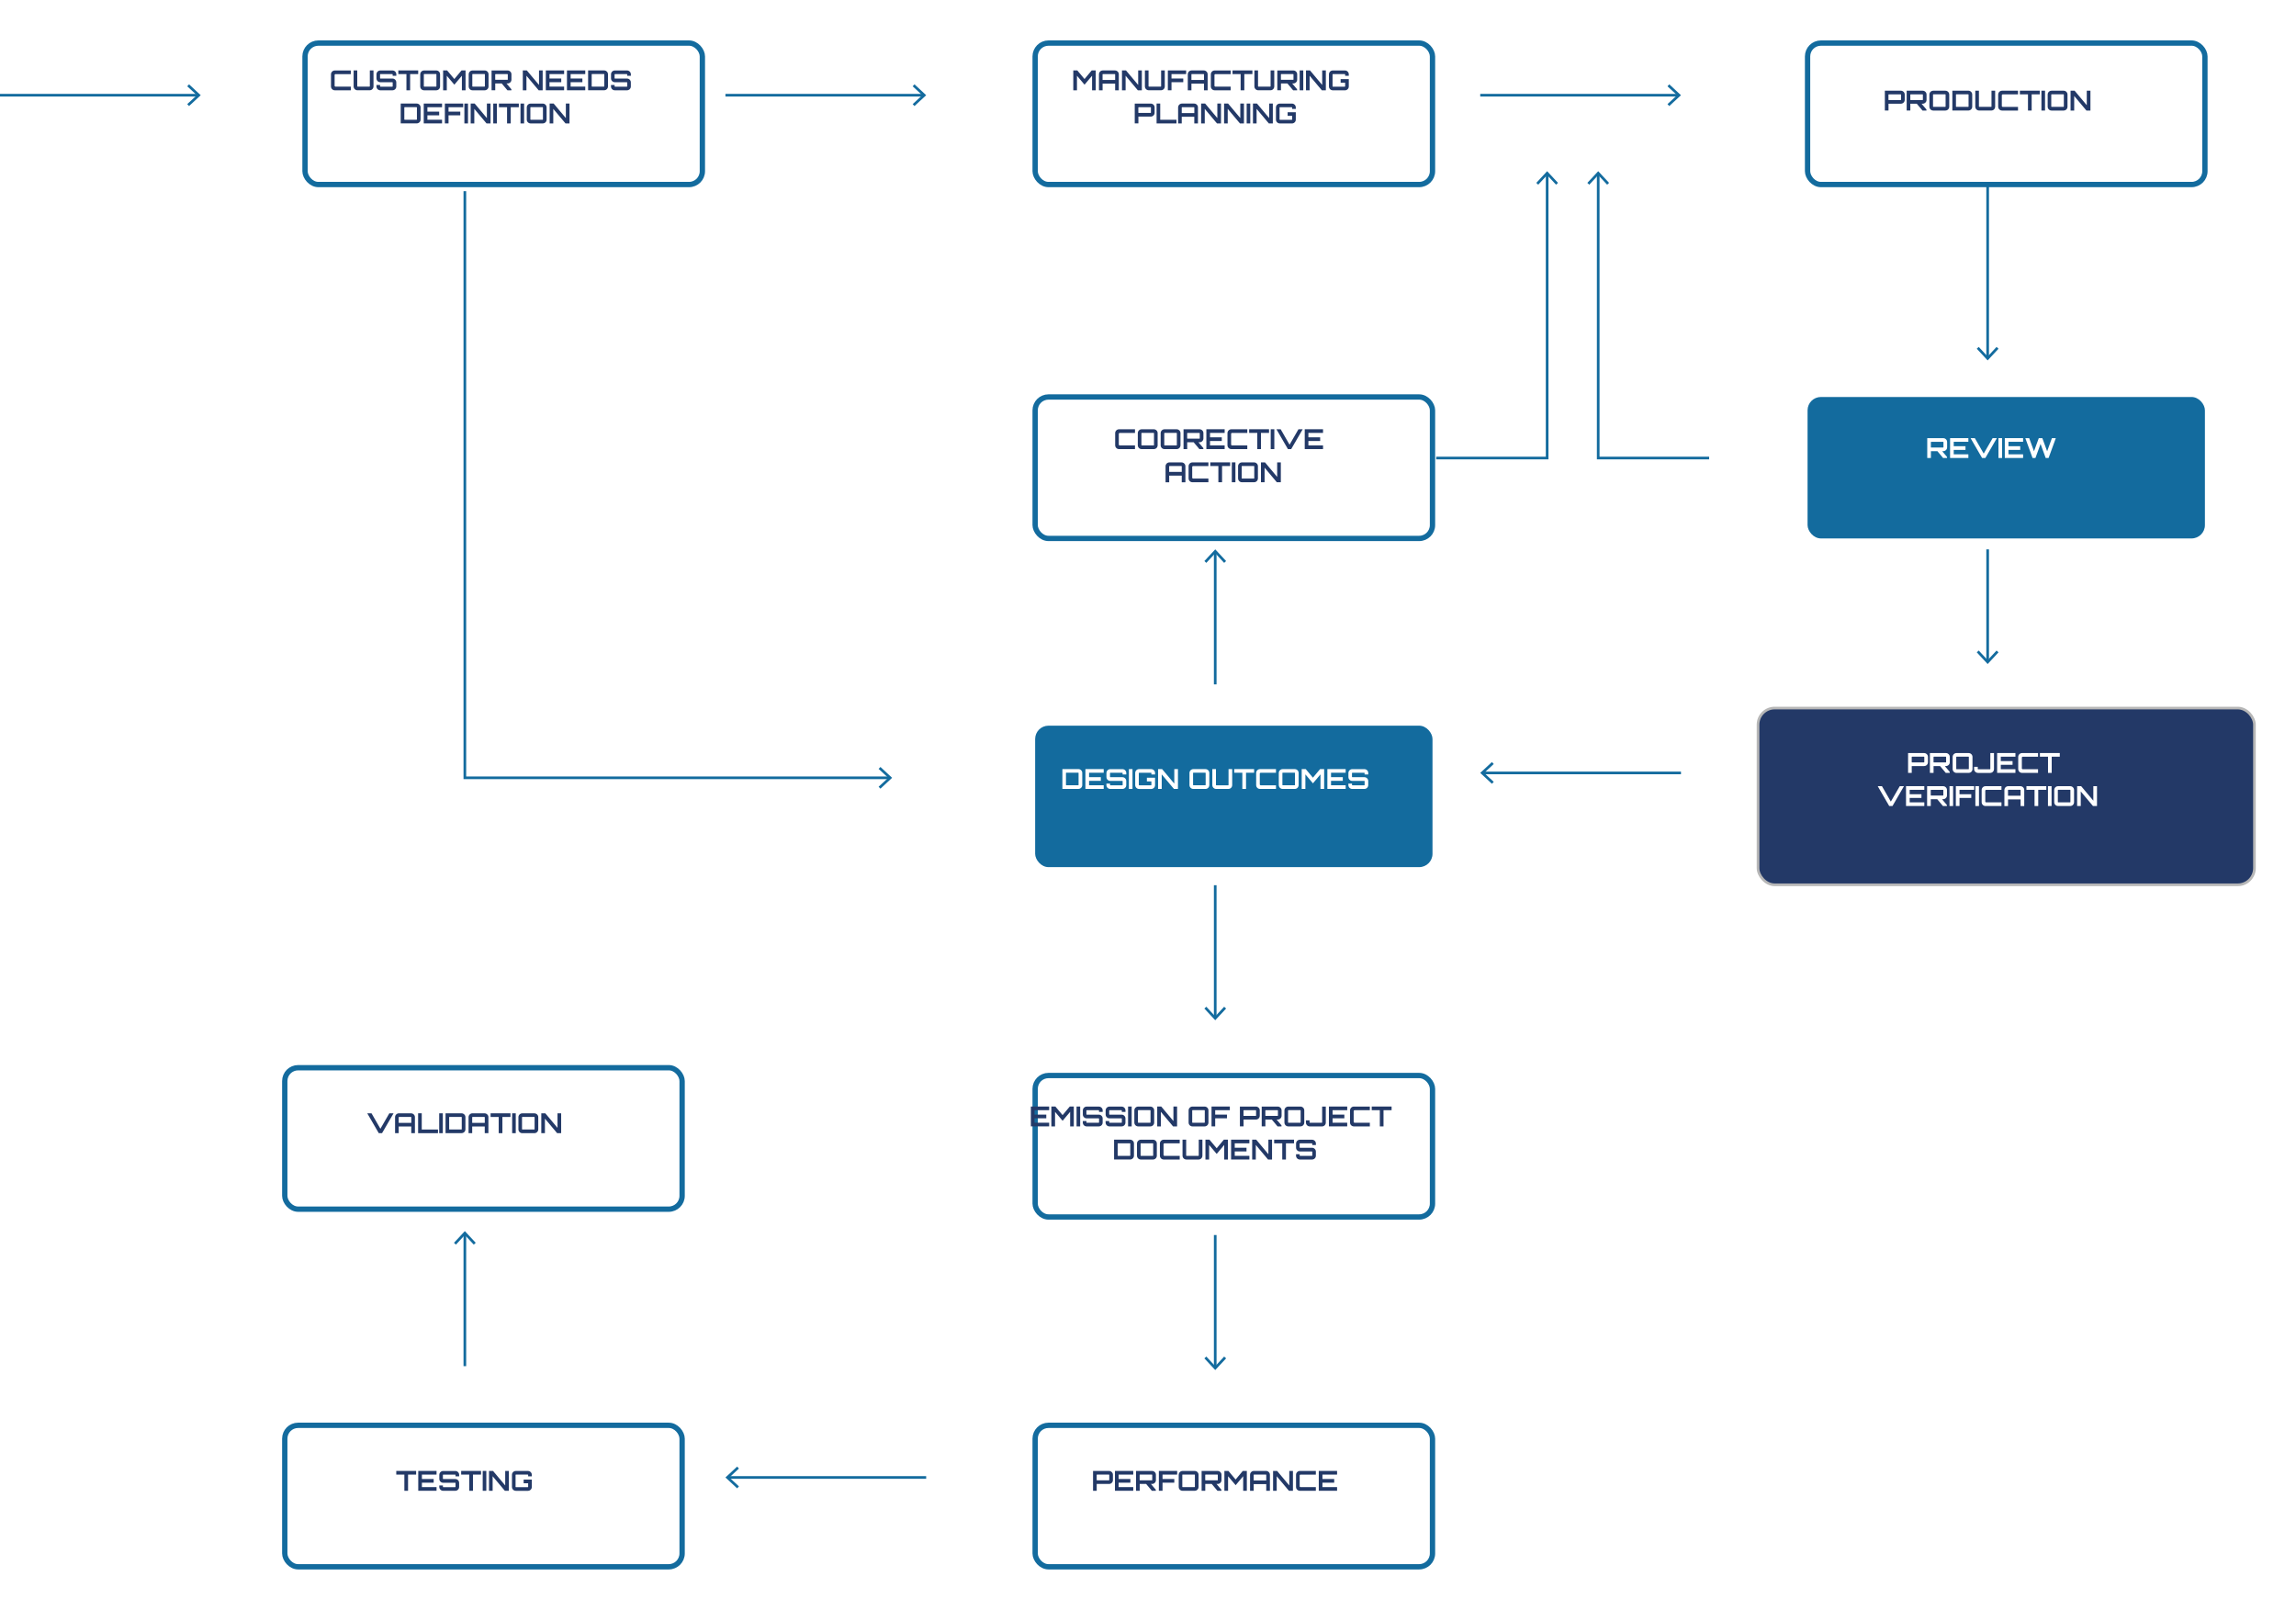 <?xml version="1.0" encoding="UTF-8"?><svg id="Layer_2" xmlns="http://www.w3.org/2000/svg" xmlns:xlink="http://www.w3.org/1999/xlink" viewBox="0 0 846.98 593.76"><defs><style>.cls-1{filter:url(#drop-shadow-10);}.cls-1,.cls-2,.cls-3{fill:#136b9e;}.cls-1,.cls-2,.cls-3,.cls-4,.cls-5{stroke-width:0px;}.cls-6{fill:none;}.cls-6,.cls-7{stroke-width:.98px;}.cls-6,.cls-7,.cls-8,.cls-9,.cls-10,.cls-11,.cls-12,.cls-13,.cls-14,.cls-15{stroke-miterlimit:10;}.cls-6,.cls-8,.cls-9,.cls-10,.cls-11,.cls-12,.cls-13,.cls-14,.cls-15{stroke:#136b9e;}.cls-7{filter:url(#drop-shadow-9);stroke:#b7b7b7;}.cls-7,.cls-4{fill:#233967;}.cls-2{filter:url(#drop-shadow-4);}.cls-8{filter:url(#drop-shadow-5);}.cls-8,.cls-9,.cls-10,.cls-11,.cls-12,.cls-13,.cls-14,.cls-15{stroke-width:1.96px;}.cls-8,.cls-9,.cls-10,.cls-11,.cls-12,.cls-13,.cls-14,.cls-15,.cls-5{fill:#fff;}.cls-9{filter:url(#drop-shadow-2);}.cls-10{filter:url(#drop-shadow-8);}.cls-11{filter:url(#drop-shadow-6);}.cls-12{filter:url(#drop-shadow-7);}.cls-13{filter:url(#drop-shadow-1);}.cls-14{filter:url(#drop-shadow-3);}.cls-15{filter:url(#drop-shadow-11);}</style><filter id="drop-shadow-1" filterUnits="userSpaceOnUse"><feOffset dx="6.86" dy="6.86"/><feGaussianBlur result="blur" stdDeviation="4.9"/><feFlood flood-color="#000" flood-opacity=".75"/><feComposite in2="blur" operator="in"/><feComposite in="SourceGraphic"/></filter><filter id="drop-shadow-2" filterUnits="userSpaceOnUse"><feOffset dx="6.86" dy="6.86"/><feGaussianBlur result="blur-2" stdDeviation="4.9"/><feFlood flood-color="#000" flood-opacity=".75"/><feComposite in2="blur-2" operator="in"/><feComposite in="SourceGraphic"/></filter><filter id="drop-shadow-3" filterUnits="userSpaceOnUse"><feOffset dx="6.86" dy="6.86"/><feGaussianBlur result="blur-3" stdDeviation="4.9"/><feFlood flood-color="#000" flood-opacity=".75"/><feComposite in2="blur-3" operator="in"/><feComposite in="SourceGraphic"/></filter><filter id="drop-shadow-4" filterUnits="userSpaceOnUse"><feOffset dx="6.86" dy="6.86"/><feGaussianBlur result="blur-4" stdDeviation="4.9"/><feFlood flood-color="#000" flood-opacity=".75"/><feComposite in2="blur-4" operator="in"/><feComposite in="SourceGraphic"/></filter><filter id="drop-shadow-5" filterUnits="userSpaceOnUse"><feOffset dx="6.86" dy="6.86"/><feGaussianBlur result="blur-5" stdDeviation="4.9"/><feFlood flood-color="#000" flood-opacity=".75"/><feComposite in2="blur-5" operator="in"/><feComposite in="SourceGraphic"/></filter><filter id="drop-shadow-6" filterUnits="userSpaceOnUse"><feOffset dx="6.86" dy="6.86"/><feGaussianBlur result="blur-6" stdDeviation="4.9"/><feFlood flood-color="#000" flood-opacity=".75"/><feComposite in2="blur-6" operator="in"/><feComposite in="SourceGraphic"/></filter><filter id="drop-shadow-7" filterUnits="userSpaceOnUse"><feOffset dx="6.86" dy="6.86"/><feGaussianBlur result="blur-7" stdDeviation="4.9"/><feFlood flood-color="#000" flood-opacity=".75"/><feComposite in2="blur-7" operator="in"/><feComposite in="SourceGraphic"/></filter><filter id="drop-shadow-8" filterUnits="userSpaceOnUse"><feOffset dx="6.86" dy="6.86"/><feGaussianBlur result="blur-8" stdDeviation="4.9"/><feFlood flood-color="#000" flood-opacity=".75"/><feComposite in2="blur-8" operator="in"/><feComposite in="SourceGraphic"/></filter><filter id="drop-shadow-9" filterUnits="userSpaceOnUse"><feOffset dx="6.86" dy="6.86"/><feGaussianBlur result="blur-9" stdDeviation="4.9"/><feFlood flood-color="#000" flood-opacity=".75"/><feComposite in2="blur-9" operator="in"/><feComposite in="SourceGraphic"/></filter><filter id="drop-shadow-10" filterUnits="userSpaceOnUse"><feOffset dx="6.86" dy="6.86"/><feGaussianBlur result="blur-10" stdDeviation="4.9"/><feFlood flood-color="#000" flood-opacity=".75"/><feComposite in2="blur-10" operator="in"/><feComposite in="SourceGraphic"/></filter><filter id="drop-shadow-11" filterUnits="userSpaceOnUse"><feOffset dx="6.86" dy="6.86"/><feGaussianBlur result="blur-11" stdDeviation="4.9"/><feFlood flood-color="#000" flood-opacity=".75"/><feComposite in2="blur-11" operator="in"/><feComposite in="SourceGraphic"/></filter></defs><g id="Layer_1-2"><rect class="cls-13" x="105.66" y="9.03" width="146.58" height="52.18" rx="4.92" ry="4.92"/><path class="cls-4" d="M123.51,33.31c-.26,0-.49-.06-.71-.19s-.39-.3-.51-.51-.19-.45-.19-.71v-4.5c0-.26.06-.49.19-.71s.3-.39.51-.51.45-.19.71-.19h5.9v1.35h-5.61c-.11,0-.2.03-.26.09s-.1.15-.1.26v3.91c0,.11.03.2.1.26s.15.1.26.1h5.61v1.35h-5.9Z"/><path class="cls-4" d="M131.15,33.11c-.21-.13-.39-.3-.51-.51s-.19-.45-.19-.71v-5.92h1.34v5.85s.01.06.04.09c.02.02.05.04.09.04h4.38s.06-.01.09-.04c.03-.02.04-.05.04-.09v-5.85h1.35v5.92c0,.26-.06.49-.19.71s-.3.39-.51.51-.45.19-.71.19h-4.5c-.26,0-.49-.06-.71-.19Z"/><path class="cls-4" d="M140.28,33.31c-.26,0-.49-.06-.71-.19s-.39-.3-.51-.51-.19-.45-.19-.71v-.56h1.34v.5s.01.06.04.09c.02.02.05.04.09.04h4.39s.06-.01.09-.04.04-.05.04-.09v-1.4s-.01-.06-.04-.08-.05-.03-.09-.03h-4.44c-.26,0-.49-.06-.71-.19-.21-.13-.39-.3-.51-.51s-.19-.45-.19-.72v-1.51c0-.26.06-.49.19-.71s.3-.39.51-.51.45-.19.71-.19h4.5c.26,0,.49.06.71.19s.39.3.51.51.19.45.19.71v.56h-1.35v-.5s-.01-.06-.04-.09c-.02-.02-.05-.04-.09-.04h-4.39s-.06.01-.09.04-.04.05-.04.09v1.4s.01.06.04.08c.02.02.05.03.09.03h4.45c.26,0,.49.06.71.19s.39.3.51.51c.13.21.19.45.19.72v1.51c0,.26-.06.49-.19.71s-.3.39-.51.51-.45.19-.71.19h-4.5Z"/><path class="cls-4" d="M149.93,33.31v-5.98h-2.99v-1.35h7.33v1.35h-2.98v5.98h-1.35Z"/><path class="cls-4" d="M156.43,33.31c-.26,0-.49-.06-.71-.19s-.39-.3-.51-.51-.19-.45-.19-.71v-4.5c0-.26.06-.49.19-.71s.3-.39.51-.51.45-.19.71-.19h4.5c.26,0,.49.06.71.19s.39.3.51.51.19.45.19.71v4.5c0,.26-.06.49-.19.71s-.3.39-.51.51-.45.19-.71.19h-4.5ZM156.48,31.95h4.38s.06-.01.09-.04c.03-.02.04-.05.04-.09v-4.38s-.01-.06-.04-.09c-.03-.02-.06-.04-.09-.04h-4.38s-.06.01-.09.04c-.02.02-.04.05-.04.09v4.38s.01.06.04.09c.02.02.05.04.09.04Z"/><path class="cls-4" d="M163.46,33.31v-7.33h1.48l2.66,3.17,2.65-3.17h1.49v7.33h-1.35v-5.38l-2.78,3.31-2.79-3.3v5.37h-1.34Z"/><path class="cls-4" d="M174.31,33.31c-.26,0-.49-.06-.71-.19s-.39-.3-.51-.51-.19-.45-.19-.71v-4.5c0-.26.06-.49.19-.71s.3-.39.51-.51.45-.19.71-.19h4.5c.26,0,.49.06.71.19s.39.3.51.51.19.45.19.71v4.5c0,.26-.06.49-.19.71s-.3.39-.51.51-.45.19-.71.19h-4.5ZM174.36,31.95h4.38s.06-.01.09-.04c.03-.02.04-.05.04-.09v-4.38s-.01-.06-.04-.09c-.03-.02-.06-.04-.09-.04h-4.38s-.06.01-.09.04c-.02.02-.04.05-.04.09v4.38s.01.06.04.09c.02.02.05.04.09.04Z"/><path class="cls-4" d="M181.34,33.31v-7.32h5.91c.26,0,.5.06.71.19s.39.3.52.51c.13.21.19.45.19.71v1.98c0,.26-.06.5-.19.71-.13.22-.3.39-.52.51s-.45.19-.71.19h-4.56v2.51h-1.34ZM182.81,29.44h4.38s.06,0,.09-.03.04-.05.04-.08v-1.87s-.01-.06-.04-.09c-.03-.02-.06-.04-.09-.04h-4.38s-.06.01-.09.04c-.02.02-.04.05-.04.09v1.87s.01.06.04.08.05.03.09.03ZM187.19,33.31l-2.21-2.64h1.76l1.91,2.26v.38h-1.47Z"/><path class="cls-4" d="M192.86,33.31v-7.33h1.48l4.5,5.36v-5.36h1.35v7.33h-1.48l-4.51-5.37v5.37h-1.34Z"/><path class="cls-4" d="M201.35,33.31v-7.33h6.75v1.35h-5.4v1.63h4.34v1.36h-4.34v1.63h5.4v1.35h-6.75Z"/><path class="cls-4" d="M209.15,33.31v-7.33h6.75v1.35h-5.4v1.63h4.34v1.36h-4.34v1.63h5.4v1.35h-6.75Z"/><path class="cls-4" d="M216.95,33.31v-7.33h5.91c.26,0,.5.06.71.19s.39.3.52.51.19.45.19.71v4.5c0,.26-.06.49-.19.71s-.3.39-.52.51-.46.19-.71.19h-5.91ZM218.4,31.95h4.39s.06-.01.09-.04c.03-.02.04-.05.04-.09v-4.38s-.01-.06-.04-.09c-.03-.02-.06-.04-.09-.04h-4.39s-.06.01-.09.04-.04.05-.04.09v4.38s.01.06.04.09c.02.02.05.04.09.04Z"/><path class="cls-4" d="M226.8,33.31c-.26,0-.49-.06-.71-.19s-.39-.3-.51-.51-.19-.45-.19-.71v-.56h1.34v.5s.01.06.04.09c.02.02.05.04.09.04h4.39s.06-.01.09-.04.04-.05.04-.09v-1.4s-.01-.06-.04-.08-.05-.03-.09-.03h-4.44c-.26,0-.49-.06-.71-.19-.21-.13-.39-.3-.51-.51s-.19-.45-.19-.72v-1.51c0-.26.06-.49.19-.71s.3-.39.51-.51.45-.19.71-.19h4.5c.26,0,.49.06.71.19s.39.3.51.51.19.45.19.71v.56h-1.35v-.5s-.01-.06-.04-.09c-.02-.02-.05-.04-.09-.04h-4.39s-.06.01-.09.04-.04.05-.04.09v1.4s.01.06.04.08c.02.02.05.03.09.03h4.45c.26,0,.49.06.71.19s.39.3.51.51c.13.21.19.45.19.72v1.51c0,.26-.06.49-.19.71s-.3.39-.51.51-.45.19-.71.19h-4.5Z"/><path class="cls-4" d="M147.82,45.53v-7.33h5.91c.26,0,.5.06.71.19s.39.3.52.51.19.45.19.71v4.5c0,.26-.06.49-.19.71s-.3.39-.52.51-.46.19-.71.19h-5.91ZM149.28,44.17h4.39s.06-.01.09-.04c.03-.02.04-.05.04-.09v-4.38s-.01-.06-.04-.09c-.03-.02-.06-.04-.09-.04h-4.39s-.06.01-.09.04-.04.05-.04.09v4.38s.01.06.04.09c.02.02.05.04.09.04Z"/><path class="cls-4" d="M156.32,45.53v-7.33h6.75v1.35h-5.4v1.63h4.34v1.36h-4.34v1.63h5.4v1.35h-6.75Z"/><path class="cls-4" d="M164.11,45.53v-7.33h6.75v1.35h-5.4v1.63h4.34v1.36h-4.34v2.98h-1.35Z"/><path class="cls-4" d="M171.31,45.53v-7.33h1.33v7.33h-1.33Z"/><path class="cls-4" d="M173.63,45.53v-7.33h1.48l4.5,5.36v-5.36h1.35v7.33h-1.48l-4.51-5.37v5.37h-1.34Z"/><path class="cls-4" d="M181.96,45.53v-7.33h1.33v7.33h-1.33Z"/><path class="cls-4" d="M187.05,45.53v-5.98h-2.99v-1.35h7.33v1.35h-2.98v5.98h-1.35Z"/><path class="cls-4" d="M192.01,45.53v-7.33h1.33v7.33h-1.33Z"/><path class="cls-4" d="M195.73,45.53c-.26,0-.49-.06-.71-.19s-.39-.3-.51-.51-.19-.45-.19-.71v-4.5c0-.26.06-.49.19-.71s.3-.39.51-.51.45-.19.71-.19h4.5c.26,0,.49.06.71.19s.39.3.51.51.19.45.19.71v4.5c0,.26-.06.49-.19.71s-.3.39-.51.51-.45.19-.71.19h-4.5ZM195.78,44.17h4.38s.06-.01.09-.04c.03-.02.04-.05.04-.09v-4.38s-.01-.06-.04-.09c-.03-.02-.06-.04-.09-.04h-4.38s-.06.01-.09.04c-.02.02-.04.05-.04.09v4.38s.01.06.04.09c.02.02.05.04.09.04Z"/><path class="cls-4" d="M202.76,45.53v-7.33h1.48l4.5,5.36v-5.36h1.35v7.33h-1.48l-4.51-5.37v5.37h-1.34Z"/><rect class="cls-9" x="375" y="9.03" width="146.58" height="52.18" rx="4.92" ry="4.92"/><path class="cls-4" d="M395.93,33.31v-7.33h1.48l2.66,3.17,2.65-3.17h1.49v7.33h-1.35v-5.38l-2.78,3.31-2.79-3.3v5.37h-1.34Z"/><path class="cls-4" d="M405.4,27.39c0-.26.06-.49.19-.71s.3-.39.51-.51.45-.19.71-.19h4.49c.26,0,.5.06.71.19.22.13.39.3.52.51s.19.45.19.71v5.92h-1.35v-2.46h-4.63v2.46h-1.34v-5.92ZM411.37,29.5v-2.05s-.01-.06-.04-.09c-.03-.02-.06-.04-.09-.04h-4.38s-.06.01-.09.04c-.02.02-.04.05-.04.09v2.05h4.63Z"/><path class="cls-4" d="M413.89,33.31v-7.33h1.48l4.5,5.36v-5.36h1.35v7.33h-1.48l-4.51-5.37v5.37h-1.34Z"/><path class="cls-4" d="M423.05,33.11c-.21-.13-.39-.3-.51-.51s-.19-.45-.19-.71v-5.92h1.34v5.85s.01.06.04.09c.02.02.05.04.09.04h4.38s.06-.01.09-.04.04-.05.04-.09v-5.85h1.35v5.92c0,.26-.07.49-.19.71-.13.21-.3.39-.51.51s-.45.19-.71.19h-4.5c-.26,0-.49-.06-.71-.19Z"/><path class="cls-4" d="M430.81,33.31v-7.33h6.75v1.35h-5.4v1.63h4.34v1.36h-4.34v2.98h-1.35Z"/><path class="cls-4" d="M438.17,27.39c0-.26.06-.49.19-.71s.3-.39.51-.51.45-.19.71-.19h4.49c.26,0,.5.06.71.19.22.13.39.3.52.51s.19.45.19.71v5.92h-1.35v-2.46h-4.63v2.46h-1.34v-5.92ZM444.15,29.5v-2.05s-.01-.06-.04-.09c-.03-.02-.06-.04-.09-.04h-4.38s-.06.01-.09.04c-.02.02-.04.05-.04.09v2.05h4.63Z"/><path class="cls-4" d="M448.08,33.31c-.26,0-.49-.06-.71-.19s-.38-.3-.51-.51-.19-.45-.19-.71v-4.5c0-.26.06-.49.19-.71s.3-.39.51-.51.45-.19.71-.19h5.9v1.35h-5.61c-.11,0-.2.03-.26.09s-.1.15-.1.26v3.91c0,.11.03.2.1.26s.15.1.26.1h5.61v1.35h-5.9Z"/><path class="cls-4" d="M457.66,33.31v-5.98h-2.99v-1.35h7.33v1.35h-2.98v5.98h-1.35Z"/><path class="cls-4" d="M463.44,33.11c-.21-.13-.39-.3-.51-.51s-.19-.45-.19-.71v-5.92h1.34v5.85s.01.06.04.09c.02.02.05.04.09.04h4.38s.06-.01.09-.04.04-.05.04-.09v-5.85h1.35v5.92c0,.26-.07.49-.19.71-.13.21-.3.39-.51.51s-.45.19-.71.19h-4.5c-.26,0-.49-.06-.71-.19Z"/><path class="cls-4" d="M471.19,33.31v-7.32h5.91c.26,0,.5.06.71.19.22.13.39.3.52.51s.19.45.19.71v1.98c0,.26-.06.5-.19.71s-.3.39-.52.51c-.22.13-.46.19-.71.19h-4.56v2.51h-1.34ZM472.65,29.44h4.38s.06,0,.09-.03.04-.05.04-.08v-1.87s-.01-.06-.04-.09c-.03-.02-.06-.04-.09-.04h-4.38s-.06.01-.09.04c-.02.02-.04.05-.04.09v1.87s.01.06.04.08c.02.02.05.03.09.03ZM477.03,33.31l-2.21-2.64h1.76l1.91,2.26v.38h-1.47Z"/><path class="cls-4" d="M479.44,33.31v-7.33h1.33v7.33h-1.33Z"/><path class="cls-4" d="M481.77,33.31v-7.33h1.48l4.5,5.36v-5.36h1.35v7.33h-1.48l-4.51-5.37v5.37h-1.34Z"/><path class="cls-4" d="M491.65,33.31c-.26,0-.49-.06-.71-.19s-.38-.3-.51-.51-.19-.45-.19-.71v-4.5c0-.26.06-.49.19-.71s.3-.39.51-.51.45-.19.71-.19h4.49c.26,0,.5.06.71.19.22.13.39.3.52.51s.19.45.19.71v.57h-1.35v-.51s-.01-.06-.04-.09c-.03-.02-.06-.04-.09-.04h-4.38s-.06.01-.09.04c-.02.02-.04.05-.04.09v4.38s.01.06.04.09c.02.02.05.04.09.04h4.38s.06-.01.09-.04.04-.05.04-.09v-1.32h-1.66v-1.35h3.01v2.74c0,.26-.06.49-.19.71s-.3.39-.52.51c-.22.13-.46.19-.71.19h-4.49Z"/><path class="cls-4" d="M418.6,45.53v-7.32h5.91c.26,0,.5.06.71.19.22.13.39.3.52.51s.19.45.19.71v1.98c0,.26-.06.5-.19.71s-.3.39-.52.51c-.22.13-.46.19-.71.19h-4.56v2.51h-1.34ZM420.06,41.66h4.38s.06,0,.09-.03.04-.05.04-.08v-1.87s-.01-.06-.04-.09c-.03-.02-.06-.04-.09-.04h-4.38s-.06.01-.09.04c-.02.02-.04.05-.04.09v1.87s.01.06.04.08c.02.02.05.03.09.03Z"/><path class="cls-4" d="M426.66,45.53v-7.34h1.34v5.99h5.99v1.35h-7.33Z"/><path class="cls-4" d="M434.6,39.61c0-.26.06-.49.19-.71s.3-.39.51-.51.45-.19.71-.19h4.49c.26,0,.5.06.71.19.22.13.39.3.52.51s.19.45.19.71v5.92h-1.35v-2.46h-4.63v2.46h-1.34v-5.92ZM440.58,41.72v-2.05s-.01-.06-.04-.09c-.03-.02-.06-.04-.09-.04h-4.38s-.06.01-.09.04c-.02.02-.04.05-.04.09v2.05h4.63Z"/><path class="cls-4" d="M443.09,45.53v-7.33h1.48l4.5,5.36v-5.36h1.35v7.33h-1.48l-4.51-5.37v5.37h-1.34Z"/><path class="cls-4" d="M451.56,45.53v-7.33h1.48l4.5,5.36v-5.36h1.35v7.33h-1.48l-4.51-5.37v5.37h-1.34Z"/><path class="cls-4" d="M459.89,45.53v-7.33h1.33v7.33h-1.33Z"/><path class="cls-4" d="M462.21,45.53v-7.33h1.48l4.5,5.36v-5.36h1.35v7.33h-1.48l-4.51-5.37v5.37h-1.34Z"/><path class="cls-4" d="M472.1,45.53c-.26,0-.49-.06-.71-.19s-.38-.3-.51-.51-.19-.45-.19-.71v-4.5c0-.26.06-.49.19-.71s.3-.39.51-.51.45-.19.71-.19h4.49c.26,0,.5.06.71.19.22.13.39.3.52.51s.19.45.19.71v.57h-1.35v-.51s-.01-.06-.04-.09c-.03-.02-.06-.04-.09-.04h-4.38s-.06.01-.09.04c-.02.02-.04.05-.04.09v4.38s.01.06.04.09c.02.02.05.04.09.04h4.38s.06-.01.09-.04.04-.05.04-.09v-1.32h-1.66v-1.35h3.01v2.74c0,.26-.06.49-.19.71s-.3.39-.52.51c-.22.13-.46.19-.71.19h-4.49Z"/><rect class="cls-14" x="375" y="139.58" width="146.58" height="52.18" rx="4.92" ry="4.92"/><path class="cls-4" d="M412.79,165.67c-.26,0-.49-.06-.71-.19s-.38-.3-.51-.51-.19-.45-.19-.71v-4.5c0-.26.06-.49.19-.71s.3-.38.51-.51c.21-.13.45-.19.71-.19h5.9v1.35h-5.61c-.11,0-.2.03-.26.09-.06.06-.1.15-.1.26v3.91c0,.11.03.2.1.26s.15.1.26.1h5.61v1.35h-5.9Z"/><path class="cls-4" d="M421.14,165.67c-.26,0-.49-.06-.71-.19s-.39-.3-.51-.51-.19-.45-.19-.71v-4.5c0-.26.06-.49.19-.71s.3-.38.51-.51c.21-.13.45-.19.71-.19h4.5c.26,0,.49.07.71.19.21.13.38.3.51.51.13.21.19.45.19.71v4.5c0,.26-.07.49-.19.71-.13.21-.3.39-.51.51s-.45.19-.71.19h-4.5ZM421.19,164.32h4.38s.06-.01.09-.04.04-.05.04-.09v-4.38s-.01-.06-.04-.09c-.03-.02-.06-.04-.09-.04h-4.38s-.06.01-.09.04c-.02.02-.04.05-.04.09v4.38s.01.06.04.09c.02.02.05.04.09.04Z"/><path class="cls-4" d="M429.57,165.67c-.26,0-.49-.06-.71-.19s-.39-.3-.51-.51-.19-.45-.19-.71v-4.5c0-.26.06-.49.19-.71s.3-.38.51-.51c.21-.13.45-.19.71-.19h4.5c.26,0,.49.07.71.19.21.13.38.3.51.51.13.21.19.45.19.71v4.5c0,.26-.07.49-.19.71-.13.21-.3.39-.51.51s-.45.19-.71.19h-4.5ZM429.62,164.32h4.38s.06-.01.09-.04.04-.05.04-.09v-4.38s-.01-.06-.04-.09c-.03-.02-.06-.04-.09-.04h-4.38s-.06.01-.09.04c-.02.02-.04.05-.04.09v4.38s.01.06.04.09c.02.02.05.04.09.04Z"/><path class="cls-4" d="M436.6,165.67v-7.32h5.91c.26,0,.5.06.71.19.22.13.39.3.52.51s.19.45.19.71v1.98c0,.26-.06.5-.19.71-.13.22-.3.39-.52.51-.22.13-.46.19-.71.19h-4.56v2.51h-1.34ZM438.07,161.81h4.38s.06,0,.09-.03.04-.05.04-.08v-1.87s-.01-.06-.04-.09c-.03-.02-.06-.04-.09-.04h-4.38s-.06.01-.09.04c-.02.02-.04.05-.04.09v1.87s.01.06.04.08c.02.02.05.03.09.03ZM442.45,165.67l-2.21-2.64h1.76l1.91,2.26v.38h-1.47Z"/><path class="cls-4" d="M445.02,165.67v-7.33h6.75v1.35h-5.4v1.63h4.34v1.36h-4.34v1.63h5.4v1.35h-6.75Z"/><path class="cls-4" d="M454.22,165.67c-.26,0-.49-.06-.71-.19s-.38-.3-.51-.51-.19-.45-.19-.71v-4.5c0-.26.06-.49.19-.71s.3-.38.51-.51c.21-.13.45-.19.71-.19h5.9v1.35h-5.61c-.11,0-.2.03-.26.09-.06.06-.1.15-.1.26v3.91c0,.11.03.2.1.26s.15.1.26.1h5.61v1.35h-5.9Z"/><path class="cls-4" d="M463.8,165.67v-5.98h-2.99v-1.35h7.33v1.35h-2.98v5.98h-1.35Z"/><path class="cls-4" d="M468.76,165.67v-7.33h1.33v7.33h-1.33Z"/><path class="cls-4" d="M475.11,165.67l-4.25-7.33h1.57l3.28,5.7,3.29-5.7h1.56l-4.25,7.33h-1.2Z"/><path class="cls-4" d="M481.31,165.67v-7.33h6.75v1.35h-5.4v1.63h4.34v1.36h-4.34v1.63h5.4v1.35h-6.75Z"/><path class="cls-4" d="M429.97,171.98c0-.26.06-.49.19-.71s.3-.38.51-.51c.21-.13.45-.19.71-.19h4.49c.26,0,.5.07.71.19.22.13.39.3.52.51s.19.45.19.71v5.92h-1.35v-2.46h-4.63v2.46h-1.34v-5.92ZM435.94,174.08v-2.05s-.01-.06-.04-.09c-.03-.02-.06-.04-.09-.04h-4.38s-.06.01-.09.04-.04.05-.04.09v2.05h4.63Z"/><path class="cls-4" d="M439.87,177.89c-.26,0-.49-.06-.71-.19s-.38-.3-.51-.51-.19-.45-.19-.71v-4.5c0-.26.06-.49.19-.71s.3-.38.51-.51c.21-.13.45-.19.71-.19h5.9v1.35h-5.61c-.11,0-.2.03-.26.09-.06.06-.1.15-.1.26v3.91c0,.11.03.2.1.26s.15.1.26.1h5.61v1.35h-5.9Z"/><path class="cls-4" d="M449.45,177.89v-5.98h-2.99v-1.35h7.33v1.35h-2.98v5.98h-1.35Z"/><path class="cls-4" d="M454.41,177.89v-7.33h1.33v7.33h-1.33Z"/><path class="cls-4" d="M458.13,177.89c-.26,0-.49-.06-.71-.19s-.39-.3-.51-.51-.19-.45-.19-.71v-4.5c0-.26.06-.49.19-.71s.3-.38.51-.51c.21-.13.45-.19.71-.19h4.5c.26,0,.49.07.71.19.21.13.38.3.51.51.13.21.19.45.19.71v4.5c0,.26-.07.49-.19.71-.13.21-.3.39-.51.51s-.45.19-.71.19h-4.5ZM458.18,176.54h4.38s.06-.01.09-.04.04-.05.04-.09v-4.38s-.01-.06-.04-.09c-.03-.02-.06-.04-.09-.04h-4.38s-.06.01-.09.04c-.02.02-.04.05-.04.09v4.38s.01.06.04.09c.02.02.05.04.09.04Z"/><path class="cls-4" d="M465.16,177.89v-7.33h1.48l4.5,5.36v-5.36h1.35v7.33h-1.48l-4.51-5.37v5.37h-1.34Z"/><rect class="cls-2" x="375" y="260.83" width="146.58" height="52.18" rx="4.92" ry="4.92"/><path class="cls-5" d="M391.91,291.03v-7.33h5.91c.26,0,.5.07.71.19.22.13.39.3.52.51s.19.45.19.71v4.5c0,.26-.06.49-.19.71s-.3.39-.52.51c-.22.13-.45.19-.71.19h-5.91ZM393.36,289.67h4.39s.06-.01.09-.04.04-.05.04-.09v-4.38s-.01-.06-.04-.09c-.03-.02-.06-.04-.09-.04h-4.39s-.06.01-.09.04c-.02.02-.04.05-.04.09v4.38s.01.06.04.09.05.04.09.04Z"/><path class="cls-5" d="M400.4,291.03v-7.33h6.75v1.35h-5.4v1.63h4.34v1.36h-4.34v1.63h5.4v1.35h-6.75Z"/><path class="cls-5" d="M409.56,291.03c-.26,0-.49-.06-.71-.19s-.38-.3-.51-.51-.19-.45-.19-.71v-.56h1.34v.5s.01.06.04.09c.02.02.05.04.09.04h4.39s.06-.01.09-.04.04-.05.04-.09v-1.39s-.01-.06-.04-.08c-.02-.02-.05-.03-.09-.03h-4.44c-.26,0-.49-.06-.71-.19s-.38-.3-.51-.51-.19-.45-.19-.72v-1.51c0-.26.06-.49.19-.71s.3-.38.51-.51c.21-.13.45-.19.71-.19h4.5c.26,0,.49.07.71.19.21.13.38.3.51.51s.19.45.19.71v.56h-1.35v-.5s-.01-.06-.04-.09c-.02-.02-.05-.04-.09-.04h-4.39s-.06.01-.09.04-.04.05-.04.09v1.39s.01.06.04.08c.02.02.05.03.09.03h4.45c.26,0,.49.06.71.19s.38.3.51.51.19.45.19.72v1.51c0,.26-.06.49-.19.71s-.3.39-.51.51-.45.19-.71.19h-4.5Z"/><path class="cls-5" d="M416.44,291.03v-7.33h1.33v7.33h-1.33Z"/><path class="cls-5" d="M420.18,291.03c-.26,0-.49-.06-.71-.19s-.38-.3-.51-.51-.19-.45-.19-.71v-4.5c0-.26.06-.49.19-.71s.3-.38.51-.51c.21-.13.45-.19.71-.19h4.49c.26,0,.5.07.71.19.22.13.39.3.52.51s.19.45.19.71v.57h-1.35v-.51s-.01-.06-.04-.09c-.03-.02-.06-.04-.09-.04h-4.38s-.06.01-.09.04c-.02.02-.04.05-.04.09v4.38s.01.06.04.09c.02.02.05.04.09.04h4.38s.06-.01.09-.04.04-.05.04-.09v-1.32h-1.66v-1.35h3.01v2.74c0,.26-.06.49-.19.71s-.3.39-.52.51c-.22.13-.46.19-.71.19h-4.49Z"/><path class="cls-5" d="M427.21,291.03v-7.33h1.48l4.5,5.36v-5.36h1.35v7.33h-1.48l-4.51-5.37v5.37h-1.34Z"/><path class="cls-5" d="M440.2,291.03c-.26,0-.49-.06-.71-.19s-.39-.3-.51-.51-.19-.45-.19-.71v-4.5c0-.26.06-.49.19-.71s.3-.38.51-.51c.21-.13.45-.19.71-.19h4.5c.26,0,.49.07.71.19.21.13.38.3.51.51.13.21.19.45.19.71v4.5c0,.26-.07.49-.19.71-.13.21-.3.39-.51.51s-.45.19-.71.19h-4.5ZM440.25,289.67h4.38s.06-.01.09-.04.04-.05.04-.09v-4.38s-.01-.06-.04-.09c-.03-.02-.06-.04-.09-.04h-4.38s-.06.01-.09.04c-.02.02-.04.05-.04.09v4.38s.01.06.04.09c.02.02.05.04.09.04Z"/><path class="cls-5" d="M447.92,290.84c-.21-.13-.39-.3-.51-.51s-.19-.45-.19-.71v-5.92h1.34v5.85s.01.06.04.09c.02.02.05.04.09.04h4.38s.06-.01.09-.04.04-.05.04-.09v-5.85h1.35v5.92c0,.26-.07.49-.19.71-.13.21-.3.39-.51.51s-.45.19-.71.19h-4.5c-.26,0-.49-.06-.71-.19Z"/><path class="cls-5" d="M458.29,291.03v-5.98h-2.99v-1.35h7.33v1.35h-2.98v5.98h-1.35Z"/><path class="cls-5" d="M464.8,291.03c-.26,0-.49-.06-.71-.19s-.38-.3-.51-.51-.19-.45-.19-.71v-4.5c0-.26.06-.49.19-.71s.3-.38.51-.51c.21-.13.45-.19.71-.19h5.9v1.35h-5.61c-.11,0-.2.03-.26.09-.06.06-.1.15-.1.26v3.91c0,.11.03.2.1.26s.15.1.26.1h5.61v1.35h-5.9Z"/><path class="cls-5" d="M473.15,291.03c-.26,0-.49-.06-.71-.19s-.39-.3-.51-.51-.19-.45-.19-.71v-4.5c0-.26.06-.49.19-.71s.3-.38.51-.51c.21-.13.45-.19.71-.19h4.5c.26,0,.49.07.71.19.21.13.38.3.51.51.13.21.19.45.19.71v4.5c0,.26-.07.49-.19.71-.13.21-.3.39-.51.51s-.45.19-.71.19h-4.5ZM473.2,289.67h4.38s.06-.01.09-.04.04-.05.04-.09v-4.38s-.01-.06-.04-.09c-.03-.02-.06-.04-.09-.04h-4.38s-.06.01-.09.04c-.02.02-.04.05-.04.09v4.38s.01.06.04.09c.02.02.05.04.09.04Z"/><path class="cls-5" d="M480.19,291.03v-7.33h1.48l2.66,3.17,2.65-3.17h1.49v7.33h-1.35v-5.38l-2.78,3.31-2.79-3.3v5.37h-1.34Z"/><path class="cls-5" d="M489.66,291.03v-7.33h6.75v1.35h-5.4v1.63h4.34v1.36h-4.34v1.63h5.4v1.35h-6.75Z"/><path class="cls-5" d="M498.82,291.03c-.26,0-.49-.06-.71-.19s-.38-.3-.51-.51-.19-.45-.19-.71v-.56h1.34v.5s.01.06.04.09c.02.02.05.04.09.04h4.39s.06-.01.09-.04.04-.05.04-.09v-1.39s-.01-.06-.04-.08c-.02-.02-.05-.03-.09-.03h-4.44c-.26,0-.49-.06-.71-.19s-.38-.3-.51-.51-.19-.45-.19-.72v-1.51c0-.26.06-.49.19-.71s.3-.38.51-.51c.21-.13.45-.19.71-.19h4.5c.26,0,.49.07.71.19.21.13.38.3.51.51s.19.45.19.71v.56h-1.35v-.5s-.01-.06-.04-.09c-.02-.02-.05-.04-.09-.04h-4.39s-.06.01-.09.04-.04.05-.04.09v1.39s.01.06.04.08c.02.02.05.03.09.03h4.45c.26,0,.49.06.71.19s.38.3.51.51.19.45.19.72v1.51c0,.26-.06.49-.19.71s-.3.39-.51.51-.45.19-.71.19h-4.5Z"/><rect class="cls-8" x="375" y="389.88" width="146.58" height="52.18" rx="4.92" ry="4.92"/><path class="cls-4" d="M380.28,415.51v-7.33h6.75v1.35h-5.4v1.63h4.34v1.36h-4.34v1.63h5.4v1.35h-6.75Z"/><path class="cls-4" d="M387.84,415.51v-7.33h1.48l2.66,3.17,2.65-3.17h1.49v7.33h-1.35v-5.38l-2.78,3.31-2.79-3.3v5.37h-1.34Z"/><path class="cls-4" d="M397.14,415.51v-7.33h1.33v7.33h-1.33Z"/><path class="cls-4" d="M400.85,415.51c-.26,0-.49-.06-.71-.19s-.38-.3-.51-.51-.19-.45-.19-.71v-.56h1.34v.5s.01.06.04.09c.02.02.05.04.09.04h4.39s.06-.01.09-.04.04-.05.04-.09v-1.39s-.01-.06-.04-.08c-.02-.02-.05-.03-.09-.03h-4.44c-.26,0-.49-.06-.71-.19s-.38-.3-.51-.51-.19-.45-.19-.72v-1.51c0-.26.06-.49.19-.71s.3-.38.51-.51c.21-.13.45-.19.71-.19h4.5c.26,0,.49.07.71.19.21.13.38.3.51.51s.19.45.19.71v.56h-1.35v-.5s-.01-.06-.04-.09c-.02-.02-.05-.04-.09-.04h-4.39s-.06.01-.09.04-.04.05-.04.09v1.39s.01.06.04.08c.02.02.05.03.09.03h4.45c.26,0,.49.06.71.19s.38.3.51.51.19.45.19.72v1.51c0,.26-.06.49-.19.71s-.3.39-.51.51-.45.19-.71.19h-4.5Z"/><path class="cls-4" d="M409.26,415.51c-.26,0-.49-.06-.71-.19s-.38-.3-.51-.51-.19-.45-.19-.71v-.56h1.34v.5s.01.06.04.09c.02.02.05.04.09.04h4.39s.06-.01.09-.04.04-.05.04-.09v-1.39s-.01-.06-.04-.08c-.02-.02-.05-.03-.09-.03h-4.44c-.26,0-.49-.06-.71-.19s-.38-.3-.51-.51-.19-.45-.19-.72v-1.51c0-.26.06-.49.19-.71s.3-.38.51-.51c.21-.13.45-.19.71-.19h4.5c.26,0,.49.07.71.19.21.13.38.3.51.51s.19.45.19.71v.56h-1.35v-.5s-.01-.06-.04-.09c-.02-.02-.05-.04-.09-.04h-4.39s-.06.01-.09.04-.04.05-.04.09v1.39s.01.06.04.08c.02.02.05.03.09.03h4.45c.26,0,.49.06.71.19s.38.3.51.51.19.45.19.72v1.51c0,.26-.06.49-.19.71s-.3.39-.51.51-.45.19-.71.19h-4.5Z"/><path class="cls-4" d="M416.14,415.51v-7.33h1.33v7.33h-1.33Z"/><path class="cls-4" d="M419.86,415.51c-.26,0-.49-.06-.71-.19s-.39-.3-.51-.51-.19-.45-.19-.71v-4.5c0-.26.06-.49.19-.71s.3-.38.51-.51c.21-.13.45-.19.71-.19h4.5c.26,0,.49.07.71.19.21.13.38.3.51.51.13.21.19.45.19.71v4.5c0,.26-.07.49-.19.71-.13.21-.3.39-.51.51s-.45.19-.71.19h-4.5ZM419.91,414.16h4.38s.06-.01.09-.04.04-.05.04-.09v-4.38s-.01-.06-.04-.09c-.03-.02-.06-.04-.09-.04h-4.38s-.06.01-.09.04c-.02.02-.04.05-.04.09v4.38s.01.06.04.09c.02.02.05.04.09.04Z"/><path class="cls-4" d="M426.89,415.51v-7.33h1.48l4.5,5.36v-5.36h1.35v7.33h-1.48l-4.51-5.37v5.37h-1.34Z"/><path class="cls-4" d="M439.88,415.51c-.26,0-.49-.06-.71-.19s-.39-.3-.51-.51-.19-.45-.19-.71v-4.5c0-.26.06-.49.19-.71s.3-.38.51-.51c.21-.13.45-.19.71-.19h4.5c.26,0,.49.07.71.19.21.13.38.3.51.51.13.21.19.45.19.71v4.5c0,.26-.07.49-.19.71-.13.21-.3.39-.51.51s-.45.19-.71.19h-4.5ZM439.93,414.16h4.38s.06-.01.09-.04.04-.05.04-.09v-4.38s-.01-.06-.04-.09c-.03-.02-.06-.04-.09-.04h-4.38s-.06.01-.09.04c-.02.02-.04.05-.04.09v4.38s.01.06.04.09c.02.02.05.04.09.04Z"/><path class="cls-4" d="M446.93,415.51v-7.33h6.75v1.35h-5.4v1.63h4.34v1.36h-4.34v2.98h-1.35Z"/><path class="cls-4" d="M457.39,415.51v-7.32h5.91c.26,0,.5.06.71.19.22.13.39.3.52.51s.19.45.19.71v1.98c0,.26-.06.5-.19.71-.13.22-.3.39-.52.51-.22.13-.46.19-.71.19h-4.56v2.51h-1.34ZM458.85,411.64h4.38s.06,0,.09-.03.04-.05.04-.08v-1.87s-.01-.06-.04-.09c-.03-.02-.06-.04-.09-.04h-4.38s-.06.01-.09.04c-.02.02-.04.05-.04.09v1.87s.01.06.04.08c.02.02.05.03.09.03Z"/><path class="cls-4" d="M465.44,415.51v-7.32h5.91c.26,0,.5.06.71.19.22.13.39.3.52.51s.19.45.19.71v1.98c0,.26-.06.5-.19.71-.13.22-.3.39-.52.51-.22.13-.46.19-.71.19h-4.56v2.51h-1.34ZM466.91,411.64h4.38s.06,0,.09-.03.04-.05.04-.08v-1.87s-.01-.06-.04-.09c-.03-.02-.06-.04-.09-.04h-4.38s-.06.01-.09.04c-.02.02-.04.05-.04.09v1.87s.01.06.04.08c.02.02.05.03.09.03ZM471.28,415.51l-2.21-2.64h1.76l1.91,2.26v.38h-1.47Z"/><path class="cls-4" d="M475.23,415.51c-.26,0-.49-.06-.71-.19s-.39-.3-.51-.51-.19-.45-.19-.71v-4.5c0-.26.06-.49.19-.71s.3-.38.51-.51c.21-.13.45-.19.71-.19h4.5c.26,0,.49.07.71.19.21.13.38.3.51.51.13.21.19.45.19.71v4.5c0,.26-.07.49-.19.71-.13.21-.3.39-.51.51s-.45.19-.71.19h-4.5ZM475.29,414.16h4.38s.06-.01.09-.04.04-.05.04-.09v-4.38s-.01-.06-.04-.09c-.03-.02-.06-.04-.09-.04h-4.38s-.06.01-.09.04c-.02.02-.04.05-.04.09v4.38s.01.06.04.09c.02.02.05.04.09.04Z"/><path class="cls-4" d="M483.16,415.51c-.26,0-.49-.06-.71-.19s-.38-.3-.51-.51-.19-.45-.19-.71v-.83h1.34v.77s.01.06.04.09c.02.02.05.04.09.04h4.38s.06-.01.09-.04.04-.05.04-.09v-5.85h1.35v5.92c0,.26-.06.49-.19.71s-.3.39-.51.51-.45.19-.71.19h-4.5Z"/><path class="cls-4" d="M490.23,415.51v-7.33h6.75v1.35h-5.4v1.63h4.34v1.36h-4.34v1.63h5.4v1.35h-6.75Z"/><path class="cls-4" d="M499.43,415.51c-.26,0-.49-.06-.71-.19s-.38-.3-.51-.51-.19-.45-.19-.71v-4.5c0-.26.06-.49.19-.71s.3-.38.51-.51c.21-.13.45-.19.71-.19h5.9v1.35h-5.61c-.11,0-.2.03-.26.09-.06.06-.1.15-.1.26v3.91c0,.11.03.2.1.26s.15.1.26.1h5.61v1.35h-5.9Z"/><path class="cls-4" d="M509.01,415.51v-5.98h-2.99v-1.35h7.33v1.35h-2.98v5.98h-1.35Z"/><path class="cls-4" d="M410.98,427.73v-7.33h5.91c.26,0,.5.07.71.19.22.13.39.3.52.51s.19.45.19.71v4.5c0,.26-.06.49-.19.71s-.3.39-.52.51c-.22.13-.45.19-.71.19h-5.91ZM412.43,426.38h4.39s.06-.01.09-.04.04-.05.04-.09v-4.38s-.01-.06-.04-.09c-.03-.02-.06-.04-.09-.04h-4.39s-.06.01-.09.04c-.02.02-.04.05-.04.09v4.38s.01.06.04.09.05.04.09.04Z"/><path class="cls-4" d="M420.84,427.73c-.26,0-.49-.06-.71-.19s-.39-.3-.51-.51-.19-.45-.19-.71v-4.5c0-.26.06-.49.19-.71s.3-.38.51-.51c.21-.13.45-.19.71-.19h4.5c.26,0,.49.07.71.19.21.13.38.3.51.51.13.21.19.45.19.71v4.5c0,.26-.07.49-.19.71-.13.21-.3.39-.51.51s-.45.19-.71.19h-4.5ZM420.89,426.38h4.38s.06-.01.09-.04.04-.05.04-.09v-4.38s-.01-.06-.04-.09c-.03-.02-.06-.04-.09-.04h-4.38s-.06.01-.09.04c-.02.02-.04.05-.04.09v4.38s.01.06.04.09c.02.02.05.04.09.04Z"/><path class="cls-4" d="M429.29,427.73c-.26,0-.49-.06-.71-.19s-.38-.3-.51-.51-.19-.45-.19-.71v-4.5c0-.26.06-.49.19-.71s.3-.38.51-.51c.21-.13.45-.19.71-.19h5.9v1.35h-5.61c-.11,0-.2.03-.26.09-.06.06-.1.15-.1.26v3.91c0,.11.03.2.1.26s.15.1.26.1h5.61v1.35h-5.9Z"/><path class="cls-4" d="M436.93,427.54c-.21-.13-.39-.3-.51-.51s-.19-.45-.19-.71v-5.92h1.34v5.85s.01.06.04.09c.02.02.05.04.09.04h4.38s.06-.01.09-.04.04-.05.04-.09v-5.85h1.35v5.92c0,.26-.07.49-.19.71-.13.21-.3.39-.51.51s-.45.19-.71.19h-4.5c-.26,0-.49-.06-.71-.19Z"/><path class="cls-4" d="M444.68,427.73v-7.33h1.48l2.66,3.17,2.65-3.17h1.49v7.33h-1.35v-5.38l-2.78,3.31-2.79-3.3v5.37h-1.34Z"/><path class="cls-4" d="M454.14,427.73v-7.33h6.75v1.35h-5.4v1.63h4.34v1.36h-4.34v1.63h5.4v1.35h-6.75Z"/><path class="cls-4" d="M461.92,427.73v-7.33h1.48l4.5,5.36v-5.36h1.35v7.33h-1.48l-4.51-5.37v5.37h-1.34Z"/><path class="cls-4" d="M473.02,427.73v-5.98h-2.99v-1.35h7.33v1.35h-2.98v5.98h-1.35Z"/><path class="cls-4" d="M479.51,427.73c-.26,0-.49-.06-.71-.19s-.38-.3-.51-.51-.19-.45-.19-.71v-.56h1.34v.5s.01.06.04.09c.02.02.05.04.09.04h4.39s.06-.01.09-.04.04-.05.04-.09v-1.39s-.01-.06-.04-.08c-.02-.02-.05-.03-.09-.03h-4.44c-.26,0-.49-.06-.71-.19s-.38-.3-.51-.51-.19-.45-.19-.72v-1.51c0-.26.06-.49.19-.71s.3-.38.51-.51c.21-.13.45-.19.71-.19h4.5c.26,0,.49.07.71.19.21.13.38.3.51.51s.19.45.19.71v.56h-1.35v-.5s-.01-.06-.04-.09c-.02-.02-.05-.04-.09-.04h-4.39s-.06.01-.09.04-.04.05-.04.09v1.39s.01.06.04.08c.02.02.05.03.09.03h4.45c.26,0,.49.06.71.19s.38.3.51.51.19.45.19.72v1.51c0,.26-.06.49-.19.71s-.3.39-.51.51-.45.19-.71.19h-4.5Z"/><rect class="cls-11" x="375" y="518.92" width="146.58" height="52.18" rx="4.92" ry="4.92"/><path class="cls-4" d="M403.22,549.93v-7.32h5.91c.26,0,.5.06.71.19.22.13.39.3.52.51s.19.45.19.71v1.98c0,.26-.06.5-.19.71-.13.22-.3.39-.52.51-.22.13-.46.19-.71.19h-4.56v2.51h-1.34ZM404.69,546.06h4.38s.06,0,.09-.03.04-.05.04-.08v-1.87s-.01-.06-.04-.09c-.03-.02-.06-.04-.09-.04h-4.38s-.06.01-.09.04c-.02.02-.04.05-.04.09v1.87s.01.06.04.08c.02.02.05.03.09.03Z"/><path class="cls-4" d="M411.3,549.93v-7.33h6.75v1.35h-5.4v1.63h4.34v1.36h-4.34v1.63h5.4v1.35h-6.75Z"/><path class="cls-4" d="M419.08,549.93v-7.32h5.91c.26,0,.5.06.71.19.22.13.39.3.52.51s.19.45.19.71v1.98c0,.26-.06.5-.19.71-.13.22-.3.39-.52.51-.22.13-.46.19-.71.19h-4.56v2.51h-1.34ZM420.54,546.06h4.38s.06,0,.09-.03.04-.05.04-.08v-1.87s-.01-.06-.04-.09c-.03-.02-.06-.04-.09-.04h-4.38s-.06.01-.09.04c-.02.02-.04.05-.04.09v1.87s.01.06.04.08c.02.02.05.03.09.03ZM424.92,549.93l-2.21-2.64h1.76l1.91,2.26v.38h-1.47Z"/><path class="cls-4" d="M427.5,549.93v-7.33h6.75v1.35h-5.4v1.63h4.34v1.36h-4.34v2.98h-1.35Z"/><path class="cls-4" d="M436.23,549.93c-.26,0-.49-.06-.71-.19s-.39-.3-.51-.51-.19-.45-.19-.71v-4.5c0-.26.06-.49.19-.71s.3-.38.51-.51c.21-.13.45-.19.71-.19h4.5c.26,0,.49.07.71.19.21.13.38.3.51.51.13.21.19.45.19.71v4.5c0,.26-.07.49-.19.71-.13.21-.3.39-.51.51s-.45.19-.71.19h-4.5ZM436.28,548.57h4.38s.06-.01.09-.04.04-.05.04-.09v-4.38s-.01-.06-.04-.09c-.03-.02-.06-.04-.09-.04h-4.38s-.06.01-.09.04c-.02.02-.04.05-.04.09v4.38s.01.06.04.09c.02.02.05.04.09.04Z"/><path class="cls-4" d="M443.27,549.93v-7.32h5.91c.26,0,.5.06.71.19.22.13.39.3.52.51s.19.45.19.71v1.98c0,.26-.06.5-.19.71-.13.22-.3.39-.52.51-.22.13-.46.19-.71.19h-4.56v2.51h-1.34ZM444.73,546.06h4.38s.06,0,.09-.03.04-.05.04-.08v-1.87s-.01-.06-.04-.09c-.03-.02-.06-.04-.09-.04h-4.38s-.06.01-.09.04c-.02.02-.04.05-.04.09v1.87s.01.06.04.08c.02.02.05.03.09.03ZM449.11,549.93l-2.21-2.64h1.76l1.91,2.26v.38h-1.47Z"/><path class="cls-4" d="M451.67,549.93v-7.33h1.48l2.66,3.17,2.65-3.17h1.49v7.33h-1.35v-5.38l-2.78,3.31-2.79-3.3v5.37h-1.34Z"/><path class="cls-4" d="M461.14,544.01c0-.26.06-.49.19-.71s.3-.38.51-.51c.21-.13.45-.19.71-.19h4.49c.26,0,.5.07.71.19.22.13.39.3.52.51s.19.45.19.71v5.92h-1.35v-2.46h-4.63v2.46h-1.34v-5.92ZM467.11,546.12v-2.05s-.01-.06-.04-.09c-.03-.02-.06-.04-.09-.04h-4.38s-.06.01-.09.04-.04.05-.04.09v2.05h4.63Z"/><path class="cls-4" d="M469.63,549.93v-7.33h1.48l4.5,5.36v-5.36h1.35v7.33h-1.48l-4.51-5.37v5.37h-1.34Z"/><path class="cls-4" d="M479.51,549.93c-.26,0-.49-.06-.71-.19s-.38-.3-.51-.51-.19-.45-.19-.71v-4.5c0-.26.06-.49.19-.71s.3-.38.51-.51c.21-.13.45-.19.71-.19h5.9v1.35h-5.61c-.11,0-.2.03-.26.09-.06.06-.1.15-.1.26v3.91c0,.11.03.2.1.26s.15.1.26.1h5.61v1.35h-5.9Z"/><path class="cls-4" d="M486.49,549.93v-7.33h6.75v1.35h-5.4v1.63h4.34v1.36h-4.34v1.63h5.4v1.35h-6.75Z"/><rect class="cls-12" x="98.19" y="518.92" width="146.58" height="52.18" rx="4.92" ry="4.92"/><path class="cls-4" d="M149.17,549.93v-5.98h-2.99v-1.35h7.33v1.35h-2.98v5.98h-1.35Z"/><path class="cls-4" d="M154.29,549.93v-7.33h6.75v1.35h-5.4v1.63h4.34v1.36h-4.34v1.63h5.4v1.35h-6.75Z"/><path class="cls-4" d="M163.46,549.93c-.26,0-.49-.06-.71-.19s-.39-.3-.51-.51-.19-.45-.19-.71v-.56h1.34v.5s.01.06.04.09c.02.02.05.04.09.04h4.39s.06-.01.09-.04.04-.05.04-.09v-1.39s-.01-.06-.04-.08c-.02-.02-.05-.03-.09-.03h-4.44c-.26,0-.49-.06-.71-.19s-.39-.3-.51-.51-.19-.45-.19-.72v-1.51c0-.26.06-.49.19-.71s.3-.38.51-.51c.21-.13.45-.19.71-.19h4.5c.26,0,.49.07.71.19.21.13.39.3.51.51s.19.45.19.71v.56h-1.35v-.5s-.01-.06-.04-.09c-.02-.02-.05-.04-.09-.04h-4.39s-.06.01-.09.04c-.02.02-.04.05-.04.09v1.39s.01.06.04.08c.02.02.05.03.09.03h4.45c.26,0,.49.06.71.19s.39.3.51.51.19.45.19.72v1.51c0,.26-.06.49-.19.71s-.3.39-.51.51-.45.19-.71.19h-4.5Z"/><path class="cls-4" d="M173.11,549.93v-5.98h-2.99v-1.35h7.33v1.35h-2.98v5.98h-1.35Z"/><path class="cls-4" d="M178.07,549.93v-7.33h1.33v7.33h-1.33Z"/><path class="cls-4" d="M180.39,549.93v-7.33h1.48l4.5,5.36v-5.36h1.35v7.33h-1.48l-4.51-5.37v5.37h-1.34Z"/><path class="cls-4" d="M190.27,549.93c-.26,0-.49-.06-.71-.19s-.39-.3-.51-.51-.19-.45-.19-.71v-4.5c0-.26.06-.49.19-.71s.3-.38.51-.51c.21-.13.45-.19.71-.19h4.49c.26,0,.5.07.71.19.22.13.39.3.52.51.13.21.19.45.19.71v.57h-1.35v-.51s-.01-.06-.04-.09c-.03-.02-.06-.04-.09-.04h-4.38s-.06.01-.09.04c-.02.02-.04.05-.04.09v4.38s.01.06.04.09.05.04.09.04h4.38s.06-.01.09-.04.04-.05.04-.09v-1.32h-1.66v-1.35h3.01v2.74c0,.26-.06.49-.19.71-.13.21-.3.39-.52.51s-.45.19-.71.19h-4.49Z"/><rect class="cls-10" x="98.19" y="387" width="146.58" height="52.18" rx="4.92" ry="4.92"/><path class="cls-4" d="M139.73,418.01l-4.25-7.33h1.57l3.28,5.7,3.29-5.7h1.56l-4.25,7.33h-1.2Z"/><path class="cls-4" d="M145.74,412.09c0-.26.06-.49.19-.71.13-.21.3-.38.51-.51.21-.13.45-.19.71-.19h4.49c.26,0,.5.07.71.19.22.13.39.3.52.51s.19.45.19.71v5.92h-1.35v-2.46h-4.63v2.46h-1.34v-5.92ZM151.72,414.2v-2.05s-.01-.06-.04-.09c-.03-.02-.06-.04-.09-.04h-4.38s-.06.01-.09.04c-.02.02-.04.05-.04.09v2.05h4.63Z"/><path class="cls-4" d="M154.24,418.01v-7.34h1.34v5.99h5.99v1.35h-7.33Z"/><path class="cls-4" d="M162.02,418.01v-7.33h1.33v7.33h-1.33Z"/><path class="cls-4" d="M164.36,418.01v-7.33h5.91c.26,0,.5.07.71.19.22.13.39.3.52.51s.19.45.19.71v4.5c0,.26-.06.49-.19.71s-.3.39-.52.51-.46.19-.71.19h-5.91ZM165.82,416.65h4.39s.06-.01.09-.04c.03-.02.04-.05.04-.09v-4.38s-.01-.06-.04-.09c-.03-.02-.06-.04-.09-.04h-4.39s-.06.01-.09.04c-.02.02-.04.05-.04.09v4.38s.01.06.04.09c.02.02.05.04.09.04Z"/><path class="cls-4" d="M172.85,412.09c0-.26.06-.49.19-.71.13-.21.3-.38.51-.51.21-.13.45-.19.71-.19h4.49c.26,0,.5.07.71.19.22.13.39.3.52.51s.19.45.19.71v5.92h-1.35v-2.46h-4.63v2.46h-1.34v-5.92ZM178.83,414.2v-2.05s-.01-.06-.04-.09c-.03-.02-.06-.04-.09-.04h-4.38s-.06.01-.09.04c-.02.02-.04.05-.04.09v2.05h4.63Z"/><path class="cls-4" d="M183.97,418.01v-5.98h-2.99v-1.35h7.33v1.35h-2.98v5.98h-1.35Z"/><path class="cls-4" d="M188.93,418.01v-7.33h1.33v7.33h-1.33Z"/><path class="cls-4" d="M192.65,418.01c-.26,0-.49-.06-.71-.19s-.39-.3-.51-.51-.19-.45-.19-.71v-4.5c0-.26.06-.49.19-.71s.3-.38.51-.51c.21-.13.45-.19.71-.19h4.5c.26,0,.49.07.71.19.21.13.39.3.51.51s.19.45.19.71v4.5c0,.26-.06.49-.19.71s-.3.39-.51.51-.45.19-.71.19h-4.5ZM192.7,416.65h4.38s.06-.01.09-.04c.03-.02.04-.05.04-.09v-4.38s-.01-.06-.04-.09c-.03-.02-.06-.04-.09-.04h-4.38s-.06.01-.09.04c-.02.02-.04.05-.04.09v4.38s.01.06.04.09c.02.02.05.04.09.04Z"/><path class="cls-4" d="M199.68,418.01v-7.33h1.48l4.5,5.36v-5.36h1.35v7.33h-1.48l-4.51-5.37v5.37h-1.34Z"/><rect class="cls-7" x="641.67" y="254.33" width="183.12" height="65.19" rx="6.14" ry="6.14"/><rect class="cls-1" x="659.94" y="139.58" width="146.58" height="52.18" rx="4.92" ry="4.92"/><path class="cls-5" d="M703.88,285.11v-7.32h5.91c.26,0,.5.06.71.19.22.13.39.3.52.51s.19.45.19.71v1.98c0,.26-.06.5-.19.71-.13.22-.3.39-.52.51-.22.13-.46.19-.71.19h-4.56v2.51h-1.34ZM705.35,281.24h4.38s.06,0,.09-.03.04-.05.04-.08v-1.87s-.01-.06-.04-.09c-.03-.02-.06-.04-.09-.04h-4.38s-.06.01-.09.04c-.02.02-.04.05-.04.09v1.87s.01.06.04.08c.02.02.05.03.09.03Z"/><path class="cls-5" d="M711.93,285.11v-7.32h5.91c.26,0,.5.06.71.19.22.13.39.3.52.51s.19.45.19.71v1.98c0,.26-.06.5-.19.71-.13.22-.3.39-.52.51-.22.13-.46.19-.71.19h-4.56v2.51h-1.34ZM713.4,281.24h4.38s.06,0,.09-.03.04-.05.04-.08v-1.87s-.01-.06-.04-.09c-.03-.02-.06-.04-.09-.04h-4.38s-.06.01-.09.04c-.02.02-.04.05-.04.09v1.87s.01.06.04.08c.02.02.05.03.09.03ZM717.78,285.11l-2.21-2.64h1.76l1.91,2.26v.38h-1.47Z"/><path class="cls-5" d="M721.73,285.11c-.26,0-.49-.06-.71-.19s-.39-.3-.51-.51-.19-.45-.19-.71v-4.5c0-.26.06-.49.19-.71s.3-.38.51-.51c.21-.13.45-.19.71-.19h4.5c.26,0,.49.07.71.19.21.13.38.3.51.51.13.21.19.45.19.71v4.5c0,.26-.07.49-.19.71-.13.21-.3.39-.51.51s-.45.19-.71.19h-4.5ZM721.78,283.76h4.38s.06-.01.09-.04.04-.05.04-.09v-4.38s-.01-.06-.04-.09c-.03-.02-.06-.04-.09-.04h-4.38s-.06.01-.09.04c-.02.02-.04.05-.04.09v4.38s.01.06.04.09c.02.02.05.04.09.04Z"/><path class="cls-5" d="M729.65,285.11c-.26,0-.49-.06-.71-.19s-.38-.3-.51-.51-.19-.45-.19-.71v-.83h1.34v.77s.01.06.04.09c.02.02.05.04.09.04h4.38s.06-.01.09-.04.04-.05.04-.09v-5.85h1.35v5.92c0,.26-.06.49-.19.71s-.3.39-.51.51-.45.19-.71.19h-4.5Z"/><path class="cls-5" d="M736.73,285.11v-7.33h6.75v1.35h-5.4v1.63h4.34v1.36h-4.34v1.63h5.4v1.35h-6.75Z"/><path class="cls-5" d="M745.92,285.11c-.26,0-.49-.06-.71-.19s-.38-.3-.51-.51-.19-.45-.19-.71v-4.5c0-.26.06-.49.19-.71s.3-.38.51-.51c.21-.13.45-.19.71-.19h5.9v1.35h-5.61c-.11,0-.2.03-.26.09-.06.06-.1.15-.1.26v3.91c0,.11.03.2.1.26s.15.1.26.1h5.61v1.35h-5.9Z"/><path class="cls-5" d="M755.5,285.11v-5.98h-2.99v-1.35h7.33v1.35h-2.98v5.98h-1.35Z"/><path class="cls-5" d="M696.92,297.33l-4.25-7.33h1.57l3.28,5.7,3.29-5.7h1.56l-4.25,7.33h-1.2Z"/><path class="cls-5" d="M703.12,297.33v-7.33h6.75v1.35h-5.4v1.63h4.34v1.36h-4.34v1.63h5.4v1.35h-6.75Z"/><path class="cls-5" d="M710.9,297.33v-7.32h5.91c.26,0,.5.06.71.19.22.13.39.3.52.51s.19.45.19.71v1.98c0,.26-.06.5-.19.71-.13.22-.3.39-.52.51-.22.13-.46.19-.71.19h-4.56v2.51h-1.34ZM712.37,293.46h4.38s.06,0,.09-.03.04-.05.04-.08v-1.87s-.01-.06-.04-.09c-.03-.02-.06-.04-.09-.04h-4.38s-.06.01-.09.04c-.02.02-.04.05-.04.09v1.87s.01.06.04.08c.02.02.05.03.09.03ZM716.74,297.33l-2.21-2.64h1.76l1.91,2.26v.38h-1.47Z"/><path class="cls-5" d="M719.16,297.33v-7.33h1.33v7.33h-1.33Z"/><path class="cls-5" d="M721.5,297.33v-7.33h6.75v1.35h-5.4v1.63h4.34v1.36h-4.34v2.98h-1.35Z"/><path class="cls-5" d="M728.7,297.33v-7.33h1.33v7.33h-1.33Z"/><path class="cls-5" d="M732.43,297.33c-.26,0-.49-.06-.71-.19s-.38-.3-.51-.51-.19-.45-.19-.71v-4.5c0-.26.06-.49.19-.71s.3-.38.51-.51c.21-.13.45-.19.71-.19h5.9v1.35h-5.61c-.11,0-.2.03-.26.09-.06.06-.1.15-.1.26v3.91c0,.11.03.2.1.26s.15.1.26.1h5.61v1.35h-5.9Z"/><path class="cls-5" d="M739.41,291.42c0-.26.06-.49.19-.71s.3-.38.51-.51c.21-.13.45-.19.71-.19h4.49c.26,0,.5.07.71.19.22.13.39.3.52.51s.19.45.19.71v5.92h-1.35v-2.46h-4.63v2.46h-1.34v-5.92ZM745.38,293.52v-2.05s-.01-.06-.04-.09c-.03-.02-.06-.04-.09-.04h-4.38s-.06.01-.09.04-.04.05-.04.09v2.05h4.63Z"/><path class="cls-5" d="M750.53,297.33v-5.98h-2.99v-1.35h7.33v1.35h-2.98v5.98h-1.35Z"/><path class="cls-5" d="M755.48,297.33v-7.33h1.33v7.33h-1.33Z"/><path class="cls-5" d="M759.2,297.33c-.26,0-.49-.06-.71-.19s-.39-.3-.51-.51-.19-.45-.19-.71v-4.5c0-.26.06-.49.19-.71s.3-.38.51-.51c.21-.13.45-.19.71-.19h4.5c.26,0,.49.07.71.19.21.13.38.3.51.51.13.21.19.45.19.71v4.5c0,.26-.07.49-.19.71-.13.21-.3.39-.51.51s-.45.19-.71.19h-4.5ZM759.25,295.98h4.38s.06-.01.09-.04.04-.05.04-.09v-4.38s-.01-.06-.04-.09c-.03-.02-.06-.04-.09-.04h-4.38s-.06.01-.09.04c-.02.02-.04.05-.04.09v4.38s.01.06.04.09c.02.02.05.04.09.04Z"/><path class="cls-5" d="M766.24,297.33v-7.33h1.48l4.5,5.36v-5.36h1.35v7.33h-1.48l-4.51-5.37v5.37h-1.34Z"/><rect class="cls-15" x="659.94" y="9.03" width="146.58" height="52.18" rx="4.92" ry="4.92"/><line class="cls-6" x1="0" y1="35.12" x2="72.99" y2="35.12"/><polygon class="cls-3" points="69.74 39.12 69.07 38.41 72.61 35.12 69.07 31.83 69.74 31.11 74.05 35.12 69.74 39.12"/><line class="cls-6" x1="267.61" y1="35.12" x2="340.6" y2="35.12"/><polygon class="cls-3" points="337.35 39.12 336.68 38.41 340.22 35.12 336.68 31.83 337.35 31.11 341.66 35.12 337.35 39.12"/><line class="cls-5" x1="341.66" y1="545.01" x2="267.61" y2="545.01"/><line class="cls-6" x1="341.66" y1="545.01" x2="268.68" y2="545.01"/><polygon class="cls-3" points="271.92 541 272.59 541.72 269.05 545.01 272.59 548.3 271.92 549.02 267.61 545.01 271.92 541"/><path class="cls-4" d="M695.31,40.78v-7.32h5.91c.26,0,.5.06.71.19.22.13.39.3.52.51s.19.45.19.71v1.98c0,.26-.06.5-.19.71s-.3.39-.52.51c-.22.13-.46.19-.71.19h-4.56v2.51h-1.34ZM696.77,36.91h4.38s.06,0,.09-.03.04-.05.04-.08v-1.87s-.01-.06-.04-.09c-.03-.02-.06-.04-.09-.04h-4.38s-.06.01-.09.04c-.02.02-.04.05-.04.09v1.87s.01.06.04.08c.02.02.05.03.09.03Z"/><path class="cls-4" d="M703.36,40.78v-7.32h5.91c.26,0,.5.06.71.19.22.13.39.3.52.51s.19.45.19.71v1.98c0,.26-.06.5-.19.71s-.3.39-.52.51c-.22.13-.46.19-.71.19h-4.56v2.51h-1.34ZM704.83,36.91h4.38s.06,0,.09-.03.04-.05.04-.08v-1.87s-.01-.06-.04-.09c-.03-.02-.06-.04-.09-.04h-4.38s-.06.01-.09.04c-.02.02-.04.05-.04.09v1.87s.01.06.04.08c.02.02.05.03.09.03ZM709.2,40.78l-2.21-2.64h1.76l1.91,2.26v.38h-1.47Z"/><path class="cls-4" d="M713.15,40.78c-.26,0-.49-.06-.71-.19s-.39-.3-.51-.51-.19-.45-.19-.71v-4.5c0-.26.06-.49.19-.71s.3-.39.51-.51.45-.19.71-.19h4.5c.26,0,.49.06.71.19s.38.3.51.51c.13.21.19.45.19.71v4.5c0,.26-.07.49-.19.71-.13.21-.3.39-.51.51s-.45.19-.71.19h-4.5ZM713.21,39.42h4.38s.06-.01.09-.04.04-.05.04-.09v-4.38s-.01-.06-.04-.09c-.03-.02-.06-.04-.09-.04h-4.38s-.06.01-.09.04c-.02.02-.04.05-.04.09v4.38s.01.06.04.09c.02.02.05.04.09.04Z"/><path class="cls-4" d="M720.21,40.78v-7.33h5.91c.26,0,.5.06.71.19.22.13.39.3.52.51s.19.45.19.71v4.5c0,.26-.06.49-.19.71s-.3.39-.52.51c-.22.13-.45.19-.71.19h-5.91ZM721.67,39.42h4.39s.06-.01.09-.04.04-.05.04-.09v-4.38s-.01-.06-.04-.09c-.03-.02-.06-.04-.09-.04h-4.39s-.06.01-.09.04c-.02.02-.04.05-.04.09v4.38s.01.06.04.09.05.04.09.04Z"/><path class="cls-4" d="M729.37,40.58c-.21-.13-.39-.3-.51-.51s-.19-.45-.19-.71v-5.92h1.34v5.85s.01.06.04.09c.02.02.05.04.09.04h4.38s.06-.01.09-.04.04-.05.04-.09v-5.85h1.35v5.92c0,.26-.07.49-.19.71-.13.21-.3.39-.51.51s-.45.19-.71.19h-4.5c-.26,0-.49-.06-.71-.19Z"/><path class="cls-4" d="M738.53,40.78c-.26,0-.49-.06-.71-.19s-.38-.3-.51-.51-.19-.45-.19-.71v-4.5c0-.26.06-.49.19-.71s.3-.39.51-.51.45-.19.71-.19h5.9v1.35h-5.61c-.11,0-.2.03-.26.09s-.1.15-.1.26v3.91c0,.11.03.2.1.26s.15.1.26.1h5.61v1.35h-5.9Z"/><path class="cls-4" d="M748.11,40.78v-5.98h-2.99v-1.35h7.33v1.35h-2.98v5.98h-1.35Z"/><path class="cls-4" d="M753.07,40.78v-7.33h1.33v7.33h-1.33Z"/><path class="cls-4" d="M756.78,40.78c-.26,0-.49-.06-.71-.19s-.39-.3-.51-.51-.19-.45-.19-.71v-4.5c0-.26.06-.49.19-.71s.3-.39.51-.51.45-.19.71-.19h4.5c.26,0,.49.06.71.19s.38.3.51.51c.13.21.19.45.19.71v4.5c0,.26-.07.49-.19.71-.13.21-.3.39-.51.51s-.45.19-.71.19h-4.5ZM756.83,39.42h4.38s.06-.01.09-.04.04-.05.04-.09v-4.38s-.01-.06-.04-.09c-.03-.02-.06-.04-.09-.04h-4.38s-.06.01-.09.04c-.02.02-.04.05-.04.09v4.38s.01.06.04.09c.02.02.05.04.09.04Z"/><path class="cls-4" d="M763.82,40.78v-7.33h1.48l4.5,5.36v-5.36h1.35v7.33h-1.48l-4.51-5.37v5.37h-1.34Z"/><line class="cls-6" x1="546.05" y1="35.12" x2="619.04" y2="35.12"/><polygon class="cls-3" points="615.79 39.12 615.12 38.41 618.66 35.12 615.12 31.83 615.79 31.11 620.1 35.12 615.79 39.12"/><line class="cls-5" x1="620.1" y1="285.12" x2="546.05" y2="285.12"/><line class="cls-6" x1="620.1" y1="285.12" x2="547.11" y2="285.12"/><polygon class="cls-3" points="550.36 281.11 551.03 281.83 547.49 285.11 551.03 288.41 550.36 289.12 546.05 285.11 550.36 281.11"/><line class="cls-6" x1="733.23" y1="67.84" x2="733.23" y2="131.88"/><polygon class="cls-3" points="729.22 128.64 729.94 127.97 733.23 131.51 736.52 127.97 737.24 128.64 733.23 132.95 729.22 128.64"/><line class="cls-6" x1="733.23" y1="202.65" x2="733.23" y2="243.88"/><polygon class="cls-3" points="729.22 240.64 729.94 239.97 733.23 243.51 736.52 239.97 737.24 240.64 733.23 244.95 729.22 240.64"/><line class="cls-6" x1="448.29" y1="326.54" x2="448.29" y2="375.29"/><polygon class="cls-3" points="444.29 372.04 445 371.37 448.29 374.91 451.58 371.37 452.3 372.04 448.29 376.35 444.29 372.04"/><line class="cls-6" x1="448.29" y1="455.58" x2="448.29" y2="504.33"/><polygon class="cls-3" points="444.29 501.08 445 500.41 448.29 503.95 451.58 500.41 452.3 501.08 448.29 505.39 444.29 501.08"/><line class="cls-6" x1="448.29" y1="252.46" x2="448.29" y2="203.72"/><polygon class="cls-3" points="452.3 206.96 451.58 207.63 448.3 204.09 445 207.63 444.29 206.96 448.3 202.65 452.3 206.96"/><line class="cls-6" x1="171.48" y1="503.95" x2="171.48" y2="455.21"/><polygon class="cls-3" points="175.49 458.45 174.77 459.12 171.48 455.58 168.19 459.12 167.47 458.45 171.48 454.14 175.49 458.45"/><polyline class="cls-6" points="630.49 168.96 589.57 168.96 589.57 64.22"/><polygon class="cls-3" points="593.58 67.46 592.86 68.13 589.57 64.59 586.28 68.13 585.56 67.46 589.57 63.15 593.58 67.46"/><polyline class="cls-6" points="529.81 168.96 570.73 168.96 570.73 64.22"/><polygon class="cls-3" points="574.74 67.46 574.02 68.13 570.73 64.59 567.44 68.13 566.73 67.46 570.73 63.15 574.74 67.46"/><polyline class="cls-6" points="171.48 70.52 171.48 286.92 328.04 286.92"/><polygon class="cls-3" points="324.79 290.93 324.12 290.21 327.66 286.92 324.12 283.63 324.79 282.92 329.1 286.92 324.79 290.93"/><path class="cls-5" d="M710.95,168.95v-7.32h5.91c.26,0,.5.06.71.19.22.13.39.3.52.51s.19.45.19.71v1.98c0,.26-.06.5-.19.71-.13.22-.3.39-.52.51-.22.13-.46.19-.71.19h-4.56v2.51h-1.34ZM712.42,165.09h4.38s.06,0,.09-.03.04-.05.04-.08v-1.87s-.01-.06-.04-.09c-.03-.02-.06-.04-.09-.04h-4.38s-.06.01-.09.04c-.02.02-.04.05-.04.09v1.87s.01.06.04.08c.02.02.05.03.09.03ZM716.8,168.95l-2.21-2.64h1.76l1.91,2.26v.38h-1.47Z"/><path class="cls-5" d="M719.37,168.95v-7.33h6.75v1.35h-5.4v1.63h4.34v1.36h-4.34v1.63h5.4v1.35h-6.75Z"/><path class="cls-5" d="M731.18,168.95l-4.25-7.33h1.57l3.28,5.7,3.29-5.7h1.56l-4.25,7.33h-1.2Z"/><path class="cls-5" d="M737.22,168.95v-7.33h1.33v7.33h-1.33Z"/><path class="cls-5" d="M739.56,168.95v-7.33h6.75v1.35h-5.4v1.63h4.34v1.36h-4.34v1.63h5.4v1.35h-6.75Z"/><path class="cls-5" d="M749.8,168.95l-2.67-7.33h1.43l1.77,4.84,1.77-4.84h1.31l1.77,4.84,1.76-4.84h1.44l-2.67,7.33h-1.06l-1.9-5.19-1.89,5.19h-1.06Z"/></g></svg>